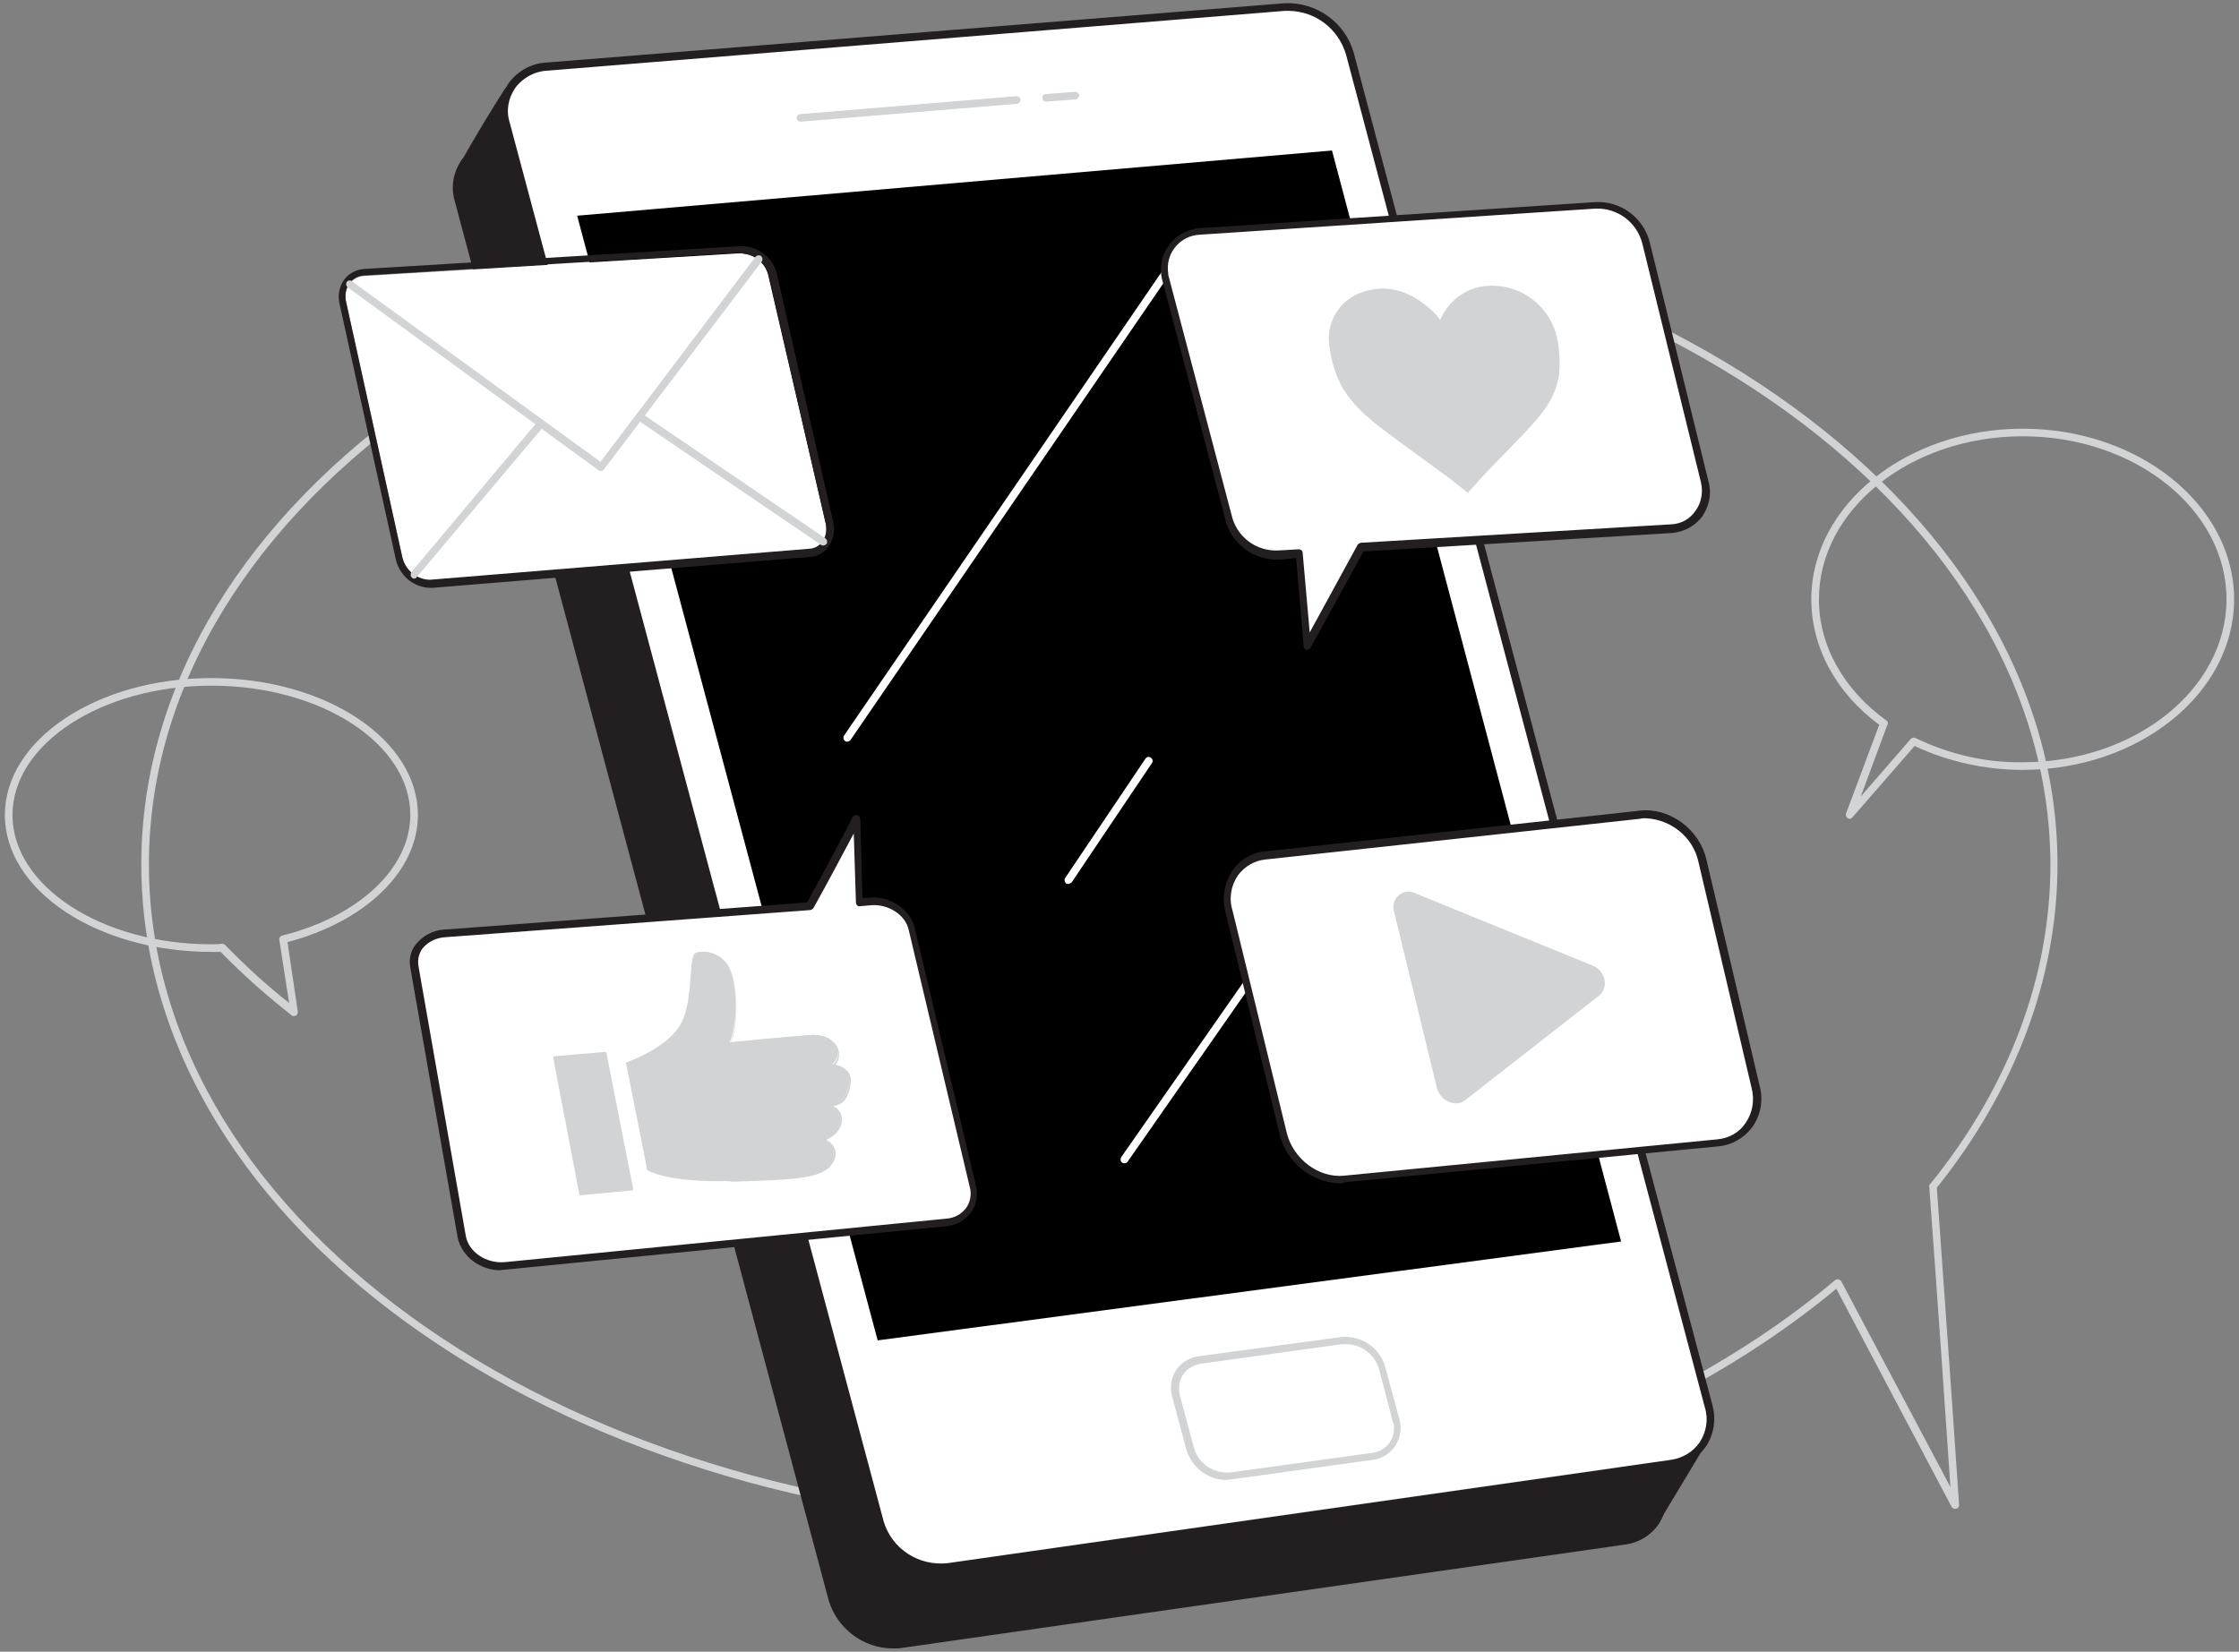 <svg width="412" height="304" viewBox="0 0 412 304" fill="none" xmlns="http://www.w3.org/2000/svg">
<rect x="0" y="0" width="412" height="304" fill="#808080" stroke="none"/>
<path d="M202.3 281.3C105.1 281.3 26 226.5 26 159.1C26 91.7 105.1 36.9 202.3 36.9C299.5 36.9 378.6 91.7 378.6 159.1C378.6 179.9 370.9 200.5 356.4 218.6C358.3 245 360.5 276.6 360.5 277C360.5 277.4 360.2 277.7 359.8 277.7C359.5 277.7 359.3 277.6 359.1 277.3L337.9 237.2C304.2 265.2 254.9 281.3 202.3 281.3ZM202.3 38.3C105.9 38.3 27.4 92.5 27.4 159.1C27.4 225.7 105.8 279.9 202.3 279.9C254.9 279.9 304.3 263.7 337.7 235.6C338 235.4 338.4 235.4 338.7 235.7L338.8 235.8L358.9 273.7C358.3 264.9 356.6 239.9 355 218.4C355 218.2 355 218 355.2 217.9C369.7 200 377.3 179.7 377.3 159.1C377.1 92.5 298.7 38.3 202.3 38.3Z" fill="#D1D3D4"/>
<path d="M340.401 150.7C340.301 150.7 340.201 150.7 340.001 150.6C339.701 150.4 339.601 150.1 339.701 149.7L345.801 133.4C337.801 127.5 333.301 119.1 333.301 110.3C333.301 93 350.801 78.9 372.201 78.9C393.601 78.9 411.101 93 411.101 110.3C411.101 127.6 393.601 141.7 372.201 141.7C365.301 141.7 358.501 140.2 352.301 137.3L340.901 150.4C340.701 150.6 340.601 150.7 340.401 150.7ZM372.201 80.3C351.501 80.3 334.701 93.8 334.701 110.3C334.701 118.8 339.201 126.9 347.101 132.6C347.401 132.8 347.501 133.1 347.301 133.4L342.401 146.6L351.601 136C351.801 135.8 352.201 135.7 352.401 135.8C358.601 138.8 365.301 140.4 372.201 140.3C392.901 140.3 409.701 126.8 409.701 110.3C409.701 93.8 392.901 80.3 372.201 80.3Z" fill="#D1D3D4"/>
<path d="M54.1 187C53.9 187 53.8 187 53.7 186.9C49.1 183.3 44.7 179.4 40.6 175.2H38.9C17.9 175.2 0.9 163.9 0.9 150C0.9 136.1 17.9 124.8 38.9 124.8C59.9 124.8 76.9 136.1 76.9 150C76.9 160.3 67.3 169.6 52.9 173.4L54.8 186.2C54.8 186.5 54.7 186.8 54.5 186.9C54.3 187 54.2 187 54.1 187ZM40.9 173.7C41.1 173.7 41.3 173.8 41.4 173.9C45.1 177.7 49 181.3 53.2 184.6L51.4 173C51.3 172.6 51.6 172.3 51.9 172.2C66 168.7 75.5 159.8 75.5 150C75.5 136.9 59.1 126.2 38.9 126.2C18.7 126.2 2.3 136.9 2.3 150C2.3 163.1 18.7 173.8 38.9 173.8C39.5 173.8 40.2 173.8 40.9 173.7Z" fill="#D1D3D4"/>
<path d="M84.9 31.1C84.9 31.1 88.1 25.1 93.3 16.8C93.3 16.8 109.9 29.2 109.7 28.5C109.5 27.8 84.9 31.1 84.9 31.1Z" fill="#231F20"/>
<path d="M84.901 31.8C84.501 31.8 84.201 31.5 84.201 31.1C84.201 31 84.201 30.9 84.301 30.8C84.301 30.7 87.601 24.7 92.801 16.5C92.901 16.3 93.101 16.2 93.301 16.2C93.501 16.2 93.701 16.2 93.801 16.3C99.501 20.6 109.001 27.5 109.901 27.9C110.401 28 110.401 28.2 110.401 28.4C110.401 28.7 110.301 29 110.101 29.2C110.001 29.3 109.801 29.4 109.401 29.2C107.901 28.9 93.701 30.6 84.901 31.8ZM93.601 17.8C90.001 23.5 87.401 28.1 86.201 30.2C98.201 28.6 104.201 28 107.301 27.8C105.101 26.3 101.101 23.4 93.601 17.8Z" fill="#231F20"/>
<path d="M304.2 280.7L312.4 267L301 256.6L304.2 280.7Z" fill="#231F20"/>
<path d="M304.201 281.4H304.001C303.701 281.3 303.501 281.1 303.501 280.8L300.301 256.7C300.301 256.4 300.401 256.1 300.701 256C301.001 255.9 301.301 255.9 301.501 256.1L312.901 266.4C313.101 266.6 313.201 267 313.001 267.3L304.701 281.1C304.601 281.3 304.401 281.4 304.201 281.4ZM301.901 258.4L304.601 278.6L311.501 267.1L301.901 258.4Z" fill="#231F20"/>
<path d="M298.801 283.6L165.801 302.6C160.201 303.3 154.801 299.9 153.201 294.4L84.401 37C83.001 31.7 86.401 27 92.001 26.5L227.601 15.6C233.101 15.3 238.101 18.9 239.701 24.2L305.701 273.1C307.001 277.5 304.501 282.1 300.101 283.4C299.701 283.5 299.301 283.6 298.801 283.6Z" fill="#231F20"/>
<path d="M164.301 303.4C158.901 303.4 154.101 299.8 152.501 294.6L83.701 37.1C82.901 34.5 83.401 31.7 84.901 29.5C86.601 27.2 89.201 25.8 92.001 25.7L227.601 14.8C233.501 14.5 238.801 18.3 240.401 23.9L306.401 272.8C307.101 275.4 306.701 278.1 305.301 280.4C303.801 282.6 301.501 284 298.901 284.3L166.001 303.3C165.501 303.4 164.901 303.4 164.301 303.4ZM228.501 16.2C228.201 16.2 228.001 16.2 227.701 16.2L92.101 27.2C89.701 27.3 87.501 28.5 86.101 30.4C84.801 32.3 84.501 34.6 85.101 36.8L154.001 294.2C155.501 299.3 160.501 302.5 165.801 301.9L298.801 282.9C301.001 282.6 303.001 281.4 304.201 279.6C305.401 277.7 305.801 275.3 305.201 273.2L239.201 24.3C237.701 19.5 233.401 16.3 228.501 16.2Z" fill="#231F20"/>
<path d="M307.5 269.4L174.5 288.4C168.9 289.1 163.5 285.7 161.9 280.2L93.1 22.7C91.7 17.4 95.1 12.7 100.7 12.2L236.3 1.3C241.8 1 246.8 4.6 248.4 9.9L314.4 258.8C315.7 263.2 313.2 267.8 308.9 269.1C308.4 269.3 307.9 269.4 307.5 269.4Z" fill="white"/>
<path d="M173 289.2C167.6 289.2 162.8 285.6 161.2 280.4L92.4 22.9C91.6 20.3 92.1 17.5 93.6 15.3C95.3 13 97.9 11.6 100.7 11.5L236.3 0.6C242.2 0.3 247.5 4.1 249.1 9.7L315.1 258.6C315.8 261.2 315.4 263.9 314 266.1C312.5 268.3 310.2 269.7 307.6 270L174.6 289C174.1 289.1 173.5 289.2 173 289.2ZM237.2 2H236.4L100.8 13C98.4 13.1 96.2 14.3 94.8 16.2C93.5 18.1 93.1 20.4 93.8 22.6L162.6 280C164.1 285.1 169.1 288.3 174.4 287.7L307.4 268.7C309.6 268.4 311.6 267.2 312.8 265.4C314 263.5 314.4 261.2 313.7 259L247.7 10.1C246.3 5.3 242.1 2.1 237.2 2Z" fill="#231F20"/>
<path d="M106.201 39.7L245.101 27.7L298.301 228.5L161.501 246.7L106.201 39.7Z" fill="black"/>
<path d="M252.5 267.9L226.5 271.5C223.1 271.9 219.9 269.8 218.9 266.5L216.3 256.8C215.5 254 217.1 251.1 219.8 250.3C220.1 250.2 220.4 250.1 220.7 250.1L246.7 246.6C250.1 246.2 253.2 248.3 254.2 251.6L256.7 261.2C257.5 263.9 255.9 266.8 253.2 267.6C253.1 267.8 252.8 267.9 252.5 267.9Z" fill="white"/>
<path d="M225.7 272.4C222.3 272.4 219.3 270.1 218.3 266.8L215.7 257.1C215.2 255.4 215.5 253.6 216.4 252.2C217.4 250.7 219 249.8 220.7 249.6L246.7 246.1C250.4 245.7 253.9 248 254.9 251.6L257.5 261.2C258.4 264.3 256.6 267.6 253.5 268.5C253.2 268.6 252.8 268.7 252.5 268.7L226.5 272.3C226.3 272.3 226 272.3 225.7 272.4ZM247.7 247.4C247.4 247.4 247.2 247.4 246.9 247.4L221 251C219.7 251.2 218.4 251.9 217.7 253C217 254.1 216.8 255.5 217.1 256.8L219.7 266.5C220.6 269.5 223.4 271.3 226.5 271L252.5 267.4C255 267.1 256.7 265 256.5 262.5C256.5 262.2 256.4 261.9 256.3 261.7L253.8 252.1C253 249.3 250.5 247.4 247.7 247.4Z" fill="#D1D3D4"/>
<path d="M147.302 22.4C146.902 22.4 146.602 22.1 146.602 21.7C146.602 21.3 146.902 21 147.302 21L187.002 17.7C187.402 17.7 187.702 17.9 187.802 18.3C187.802 18.7 187.502 19 187.202 19.1L147.302 22.4Z" fill="#D1D3D4"/>
<path d="M192.501 18.7C192.101 18.7 191.801 18.4 191.801 18C191.801 17.6 192.101 17.3 192.501 17.3L197.801 16.9C198.201 16.9 198.501 17.2 198.601 17.5C198.601 17.9 198.301 18.2 198.001 18.3L192.501 18.7Z" fill="#D1D3D4"/>
<path d="M155.901 136.5C155.801 136.5 155.601 136.5 155.501 136.4C155.201 136.2 155.101 135.7 155.301 135.4L218.101 43.7C218.301 43.4 218.801 43.4 219.101 43.6C219.401 43.8 219.401 44.2 219.301 44.5L156.501 136.2C156.301 136.4 156.101 136.5 155.901 136.5Z" fill="white"/>
<path d="M206.901 214.1C206.801 214.1 206.601 214.1 206.501 214C206.201 213.8 206.101 213.4 206.301 213L244.201 158.7C244.401 158.4 244.901 158.3 245.201 158.5C245.501 158.7 245.601 159.2 245.401 159.5L207.501 213.8C207.401 214 207.101 214.1 206.901 214.1Z" fill="white"/>
<path d="M196.601 162.7C196.501 162.7 196.301 162.7 196.201 162.6C195.901 162.4 195.801 161.9 196.001 161.6L210.801 139.6C211.001 139.3 211.501 139.2 211.801 139.5C212.101 139.7 212.201 140.1 212.001 140.4L197.201 162.4C197.001 162.5 196.801 162.7 196.601 162.7Z" fill="white"/>
<path d="M148.999 101.1L79.299 106.8C76.699 106.8 74.499 105 73.999 102.5L63.699 55.7C63.099 53.2 64.599 51 66.899 50.8L136.399 46.6C138.799 46.7 140.899 48.4 141.399 50.8L151.899 96.1C152.599 98.8 151.199 100.9 148.999 101.1Z" fill="white"/>
<path d="M136.7 46.7C139.1 46.9 141 48.6 141.5 50.9L151.9 96.2C152.5 98.7 151.1 100.9 148.9 101L79.2 106.7H79C76.5 106.6 74.5 104.8 74 102.4L63.7 55.6C63.1 53.1 64.6 50.9 66.9 50.7L136.4 46.5L136.7 46.7ZM136.7 45.3H136.4L67 49.5C65.6 49.6 64.2 50.3 63.4 51.4C62.4 52.7 62.1 54.4 62.5 56L72.8 102.8C73.4 105.8 76 108.1 79.1 108.2C79.2 108.2 79.4 108.2 79.5 108.2L149.1 102.5C150.5 102.4 151.7 101.7 152.5 100.6C153.4 99.2 153.7 97.5 153.3 96L143 50.6C142.4 47.6 139.8 45.5 136.8 45.3H136.7Z" fill="#231F20"/>
<path d="M110.599 86.7C110.499 86.7 110.299 86.6 110.199 86.6L63.999 52.9C63.699 52.7 63.599 52.2 63.799 51.9C63.999 51.6 64.499 51.5 64.799 51.8L110.499 85L138.999 47.3C139.199 47 139.699 46.9 139.999 47.1C140.299 47.3 140.399 47.8 140.199 48.1L111.199 86.3C110.999 86.6 110.799 86.7 110.599 86.7Z" fill="#D1D3D4"/>
<path d="M151.5 100.4C151.4 100.4 151.2 100.4 151.1 100.3L117.3 77.3C117 77.1 116.9 76.7 117.1 76.3C117.3 76 117.7 75.9 118.1 76.1L151.9 99.1C152.2 99.3 152.3 99.8 152.1 100.1C151.9 100.3 151.7 100.4 151.5 100.4Z" fill="#D1D3D4"/>
<path d="M76.2 106.5C76 106.5 75.9 106.4 75.8 106.3C75.5 106.1 75.5 105.6 75.7 105.3L99 77.5C99.2 77.2 99.7 77.2 100 77.4C100.3 77.7 100.3 78.1 100.1 78.4L76.7 106.2C76.6 106.4 76.4 106.5 76.2 106.5Z" fill="#D1D3D4"/>
<path d="M293.4 37.8L220.6 42.6C216.8 42.8 213.9 46.1 214.1 49.9C214.1 50.3 214.2 50.7 214.3 51L226 95C227 99.4 231 102.5 235.6 102.2L239.1 101.9L240.6 119L250.5 100.9L307.7 97.5C311.4 97.2 314.2 93.9 313.9 90.2C313.9 89.8 313.8 89.4 313.7 89L302.9 45C301.8 40.5 297.8 37.5 293.4 37.8Z" fill="white"/>
<path d="M240.5 119.6H240.4C240.1 119.5 239.9 119.3 239.9 119L238.5 102.7L235.7 103C230.8 103.3 226.4 100.1 225.4 95.3L213.8 51.3C212.9 47.2 215.4 43.2 219.5 42.2C219.9 42.1 220.3 42 220.7 42L293.5 37.2C298.2 36.9 302.5 40.1 303.6 44.7L314.4 88.7C315 90.9 314.5 93.2 313.2 95.1C311.9 96.8 309.9 97.9 307.7 98.1L250.9 101.5L241.1 119.3C241 119.4 240.7 119.6 240.5 119.6ZM239 101.1C239.4 101.1 239.7 101.4 239.7 101.7L241 116.4L249.8 100.3C249.9 100.1 250.1 100 250.4 99.9L307.6 96.5C309.4 96.4 311 95.5 312 94C313.1 92.5 313.4 90.6 313 88.8L302.2 44.8C301.2 40.9 297.6 38.2 293.5 38.4L220.7 43.2C217.3 43.4 214.7 46.3 214.9 49.7C214.9 50 215 50.4 215 50.7L226.6 94.7C227.5 98.8 231.2 101.6 235.4 101.3L239 101.1Z" fill="#231F20"/>
<path d="M270.099 90.7C268.999 89.8 267.899 89 266.799 88.1L257.499 81.3C255.499 79.8 253.399 78.3 251.499 76.6C249.799 75.1 248.299 73.4 247.099 71.5C246.399 70.2 245.799 68.8 245.399 67.4C244.999 66.2 244.799 64.9 244.599 63.6C243.999 59.4 246.399 55.4 250.299 53.9C254.599 52.3 258.699 53.2 262.499 56.3C263.399 57 264.199 57.8 264.899 58.7L264.999 58.9C264.999 58.8 265.099 58.7 265.099 58.7C265.999 56.7 267.499 55 269.399 53.9C271.099 52.9 273.099 52.5 275.099 52.6C280.199 52.8 284.599 56.2 286.199 61C286.599 62.2 286.799 63.5 286.899 64.8C286.999 66.2 286.999 67.5 286.899 68.9C286.599 70.9 285.899 72.8 284.799 74.5C283.699 76.2 282.299 77.8 280.899 79.3C278.799 81.5 276.599 83.8 274.399 86C272.899 87.6 271.499 89.1 270.099 90.7Z" fill="#D1D3D4"/>
<path d="M160.299 166L158.099 166.2L157.699 150.8C157.699 150.8 152.399 161 149.099 166.9L81.899 171.9C78.299 172.2 75.699 174.9 76.299 178.1L84.999 227.7C85.599 231.1 89.099 233.5 92.899 233.1L174.099 225.1C177.599 224.7 179.899 221.8 179.099 218.6L167.799 171C166.999 167.9 163.699 165.7 160.299 166Z" fill="white"/>
<path d="M92.1 233.8C88.3 233.8 84.9 231.2 84.2 227.7L75.5 178.1C75.2 176.5 75.6 174.9 76.6 173.7C77.9 172.2 79.7 171.2 81.7 171.1L148.5 166.1C151.8 160.2 156.9 150.5 156.9 150.4C157 150.1 157.4 150 157.7 150C158 150.1 158.2 150.3 158.3 150.7L158.7 165.3L160.1 165.2C163.8 164.9 167.5 167.4 168.3 170.7L179.6 218.3C180 219.9 179.7 221.7 178.7 223.1C177.6 224.6 175.9 225.6 174 225.7L92.8 233.7C92.7 233.7 92.4 233.7 92.1 233.8ZM157.1 153.4C155.3 156.8 152 163 149.7 167.1C149.6 167.3 149.4 167.4 149.1 167.5L81.9 172.5C80.3 172.6 78.8 173.3 77.8 174.5C77.1 175.4 76.8 176.6 77 177.8L85.7 227.4C86.2 230.4 89.4 232.6 92.9 232.3L174.1 224.3C175.6 224.2 176.9 223.5 177.8 222.3C178.5 221.3 178.8 219.9 178.5 218.7L167.2 171.1C166.6 168.4 163.5 166.4 160.4 166.6L158.2 166.8C158 166.8 157.8 166.8 157.7 166.6C157.6 166.5 157.5 166.3 157.5 166.1L157.1 153.4Z" fill="#231F20"/>
<path d="M116.3 218.8L106.8 219.7L102 194.6L111.4 193.9L116.3 218.8Z" fill="#D1D3D4"/>
<path d="M106.799 220C106.699 220 106.599 219.9 106.599 219.8L101.799 194.7C101.799 194.6 101.799 194.6 101.799 194.5C101.799 194.4 101.899 194.4 101.999 194.4L111.399 193.6C111.499 193.6 111.599 193.7 111.599 193.8L116.499 218.8C116.499 218.9 116.499 218.9 116.499 219C116.499 219.1 116.399 219.1 116.299 219.1L106.799 220ZM102.199 194.9L106.899 219.5L115.999 218.6L111.199 194.1L102.199 194.9Z" fill="#D1D3D4"/>
<path d="M115.4 195.6C115.4 195.6 123.1 193 125.5 188.3C127.9 183.6 127 175.9 128.1 175.4C130.2 174.8 132.5 175.7 133.8 177.5C135.5 179.9 136.1 187 134.3 191.9C134.3 191.9 144.5 190.9 149.1 190.5C153.7 190.1 155.5 194 153.1 195.9C153.1 195.9 156.8 196 156.2 199.4C155.6 202.8 154.3 203 152.2 203.2C152.2 203.2 154.8 203.6 154.6 206.1C154.4 208.6 151.3 209.5 151.3 209.5C151.3 209.5 154.5 210.6 153 213.6C151.5 216.6 146.5 216.7 134.7 217.1C122.9 217.5 119.1 215.2 119.1 215.2L115.4 195.6Z" fill="#D1D3D4"/>
<path d="M132.199 217.4C122.499 217.4 119.299 215.5 119.199 215.4C119.099 215.4 119.099 215.3 119.099 215.3L115.199 195.7C115.199 195.6 115.199 195.5 115.299 195.5C115.399 195.5 122.899 192.9 125.299 188.4C126.699 185.8 126.899 182.1 127.099 179.4C127.299 176.9 127.399 175.7 127.999 175.4C129.399 174.8 132.299 175.2 133.899 177.6C135.499 180 136.199 187 134.599 191.8C136.399 191.6 144.999 190.8 149.099 190.5C151.999 190.3 153.699 191.7 154.199 193C154.599 194 154.399 195.2 153.699 196C154.599 196.1 155.399 196.6 155.999 197.2C156.499 197.9 156.699 198.8 156.499 199.7C155.999 202.6 154.899 203.3 153.299 203.6C154.399 204.1 155.099 205.2 154.899 206.4C154.699 208.4 152.899 209.4 151.999 209.8C152.699 210.1 153.299 210.7 153.599 211.4C153.899 212.2 153.799 213.1 153.299 213.9C151.699 217 146.399 217.1 134.799 217.5C133.899 217.3 132.999 217.4 132.199 217.4ZM119.499 215C120.099 215.3 124.099 217.2 134.899 216.8C146.299 216.4 151.499 216.3 152.999 213.4C153.399 212.8 153.499 212 153.199 211.3C152.799 210.6 152.199 210 151.399 209.7C151.299 209.7 151.299 209.6 151.299 209.5C151.299 209.4 151.399 209.3 151.499 209.3C151.499 209.3 154.399 208.4 154.599 206.1C154.699 204.8 153.699 203.6 152.399 203.5C152.299 203.5 152.199 203.4 152.199 203.3C152.199 203.2 152.299 203.1 152.399 203.1C154.299 202.9 155.599 202.8 156.199 199.5C156.399 198.8 156.199 198 155.799 197.4C155.099 196.7 154.199 196.3 153.299 196.3C153.199 196.3 153.099 196.2 153.099 196.2C153.099 196.1 153.099 196 153.199 196C154.099 195.3 154.399 194.2 153.999 193.2C153.499 192.1 152.099 190.8 149.399 191C144.799 191.4 134.699 192.3 134.599 192.4C134.499 192.4 134.499 192.4 134.399 192.3C134.399 192.2 134.399 192.2 134.399 192.1C136.099 187.4 135.599 180.3 133.899 177.9C132.699 176.2 130.499 175.4 128.499 175.9C128.099 176.1 127.999 177.8 127.899 179.5C127.699 182.2 127.399 186 125.999 188.7C123.799 193 117.099 195.6 115.899 196L119.499 215Z" fill="#D1D3D4"/>
<path d="M316 210.4L247.3 217C242.4 217.5 237.4 213.8 236.1 208.7L226.1 167.7C224.8 162.6 227.8 157.9 232.8 157.4L301.8 149.9C306.9 149.3 312 153.1 313.3 158.3L323.1 200C324.2 205.4 321.1 209.9 316 210.4Z" fill="white"/>
<path d="M246.501 217.8C241.301 217.6 236.801 214 235.501 208.9L225.501 167.9C224.801 165.3 225.301 162.5 226.801 160.2C228.201 158.2 230.401 156.9 232.801 156.7L301.801 149.2C307.201 148.6 312.701 152.6 314.001 158.2L323.801 199.9C324.501 202.5 324.001 205.3 322.401 207.5C320.901 209.5 318.601 210.8 316.101 211L247.401 217.6C247.101 217.8 246.801 217.8 246.501 217.8ZM302.801 150.6C302.501 150.6 302.101 150.6 301.801 150.7L232.801 158.2C230.801 158.4 229.001 159.5 227.801 161.1C226.501 163 226.101 165.4 226.801 167.6L236.801 208.6C238.001 213.3 242.601 216.8 247.201 216.4L316.001 209.7C318.101 209.5 320.001 208.5 321.201 206.7C322.501 204.8 322.901 202.5 322.301 200.2L312.501 158.5C311.501 154.1 307.501 150.8 302.801 150.6Z" fill="#231F20"/>
<path d="M294.301 183.2L269.601 202.5C267.801 203.9 265.001 202.6 264.401 200.2L256.501 167.7C256.101 166.2 256.901 164.7 258.401 164.2C259.101 164 259.801 164.1 260.401 164.4L293.001 177.7C295.401 178.6 296.101 181.7 294.301 183.2Z" fill="#D1D3D4"/>
</svg>
